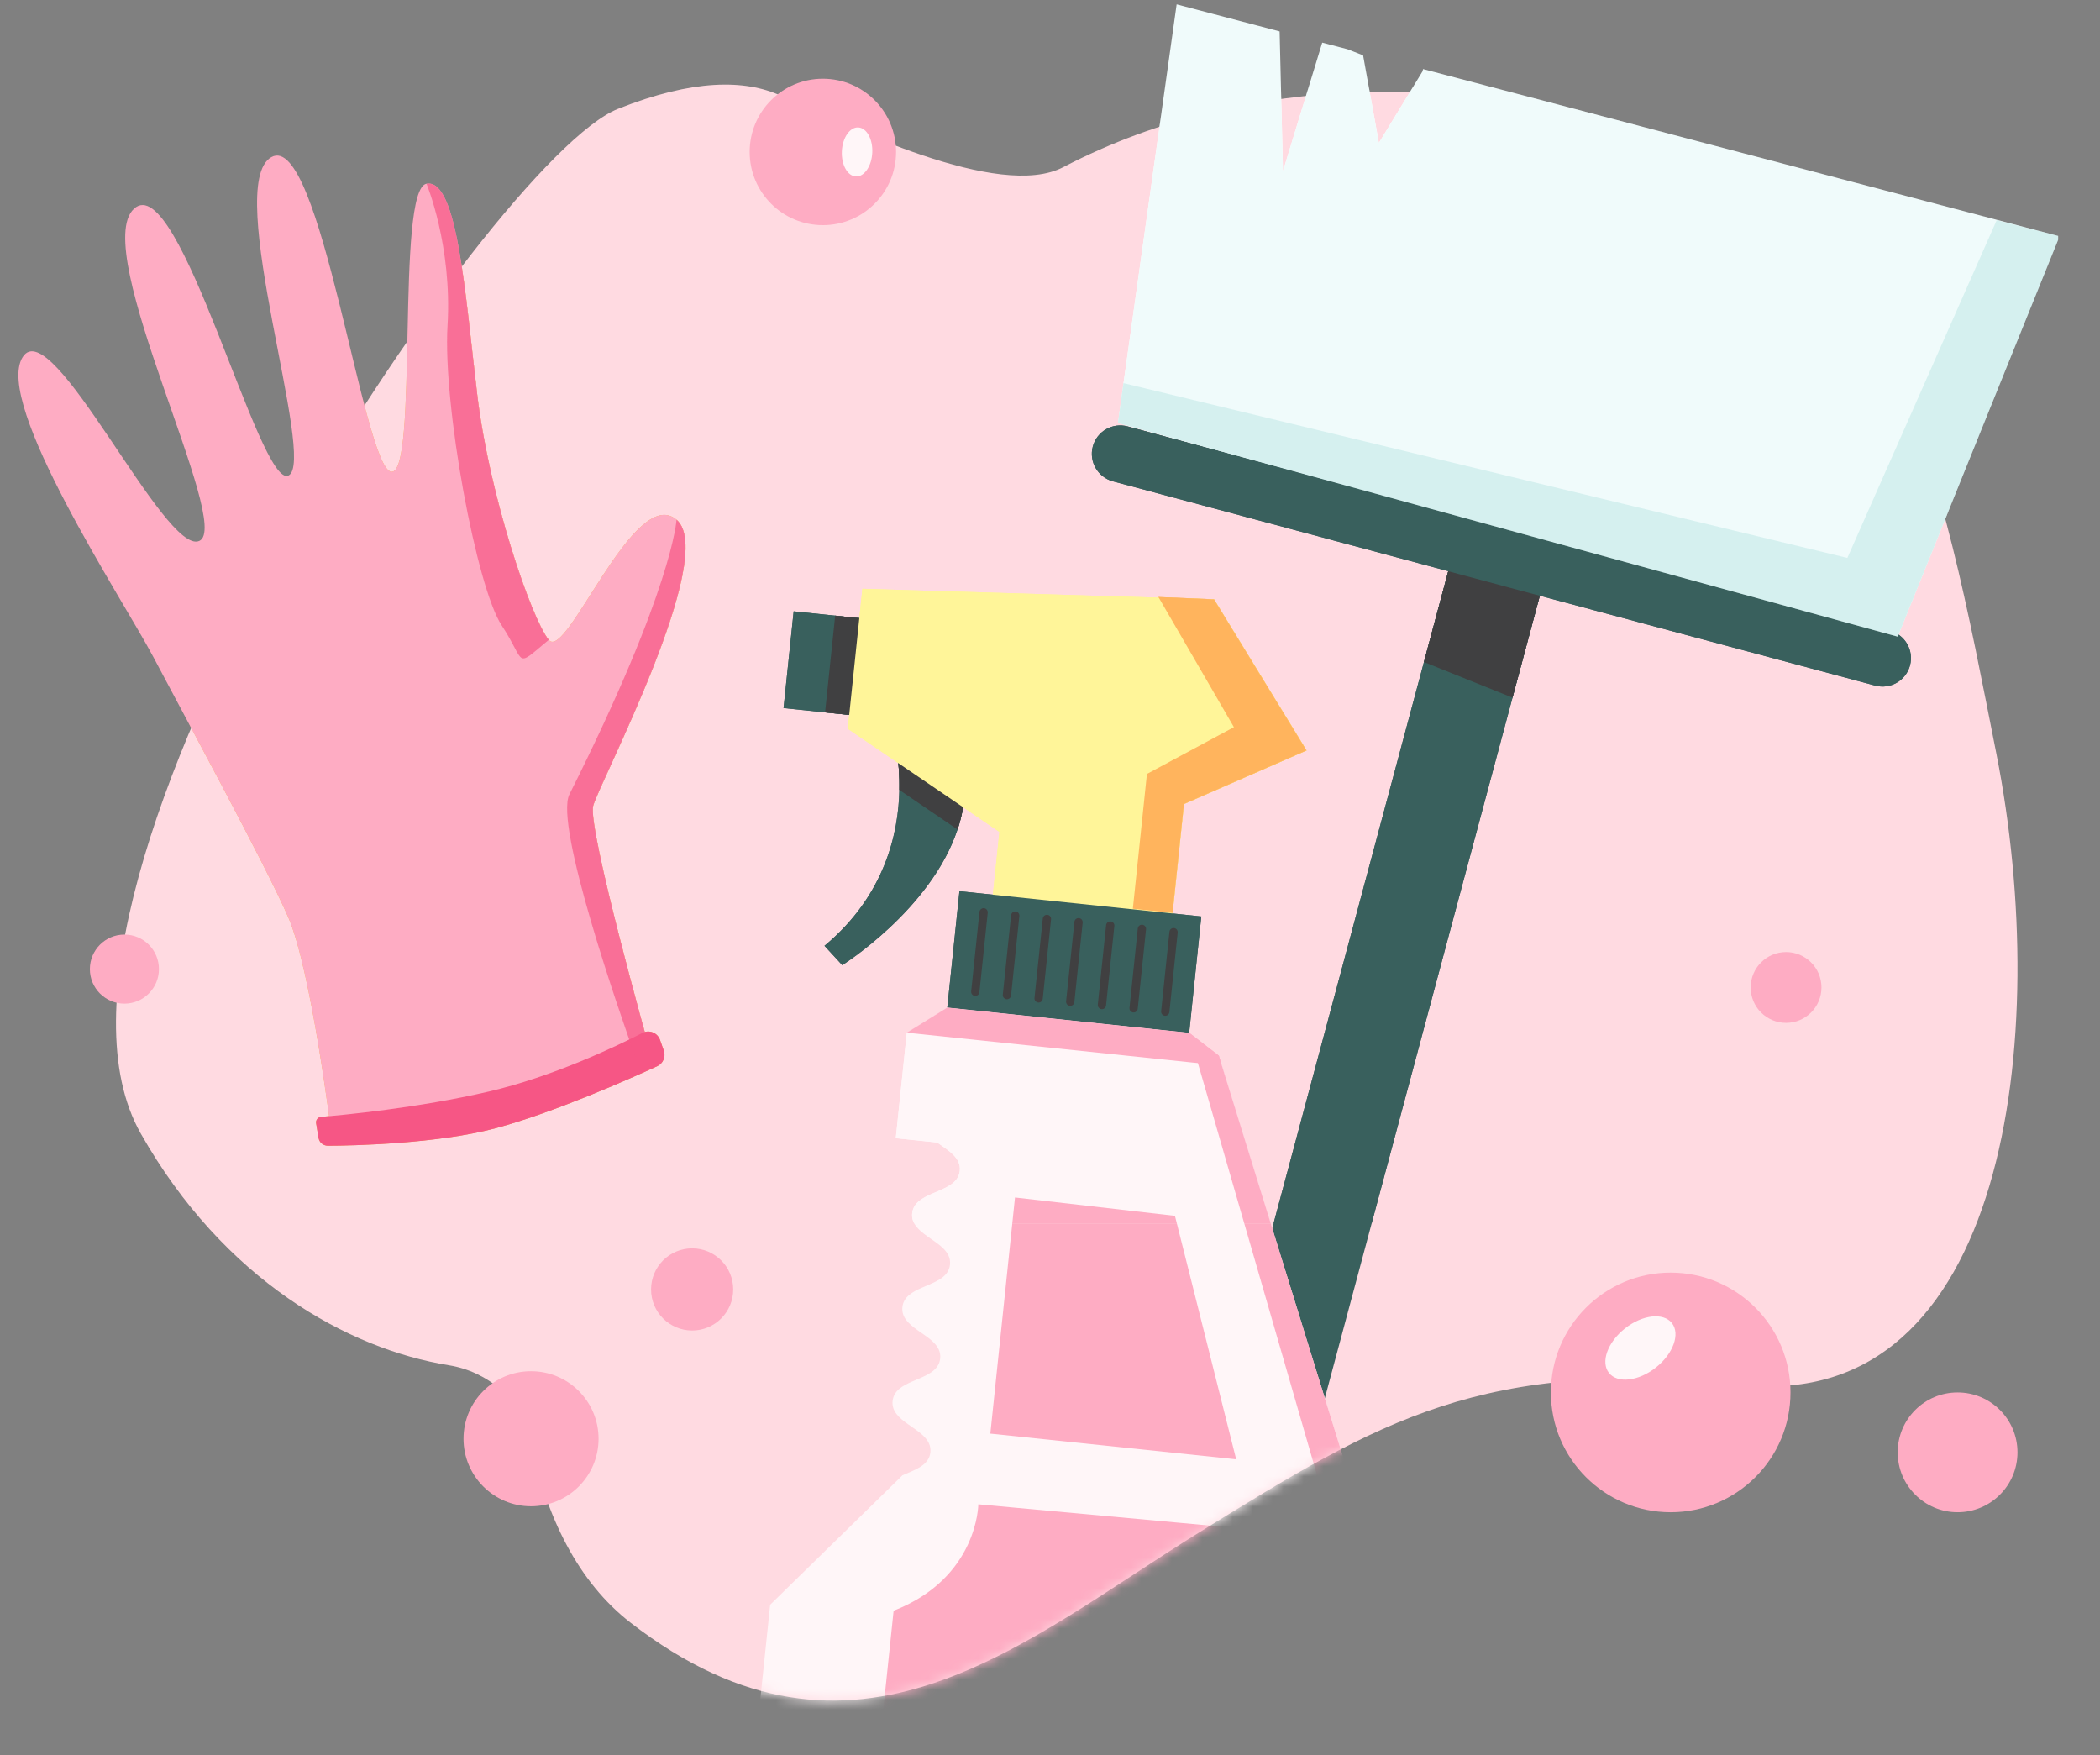 <svg width="207" height="173" viewBox="0 0 207 173" fill="none" xmlns="http://www.w3.org/2000/svg">
<rect x="0" y="0" width="207" height="173" fill="#808080" stroke="none"/>
<g clip-path="url(#clip0_2519_123)">
<path d="M60.913 10.729C68.281 7.803 73.421 7.803 76.987 9.441C83.472 12.418 98.475 19.771 104.804 16.475C123.825 6.571 144.997 8.197 158.976 12.1C158.977 12.1 158.978 12.1 158.978 12.099C158.978 12.098 158.979 12.098 158.979 12.098C186.82 19.874 191.253 46.35 196.788 74.293C202.322 102.235 197.711 139.189 171.89 136.487C146.069 133.781 135.926 140.091 118.402 150.908C100.882 161.724 84.281 177.047 62.149 159.923C57.019 155.954 53.821 149.564 52.211 141.741C51.436 137.974 48.055 135.17 44.258 134.559C34.307 132.957 22.052 126.171 13.868 111.704C0.142 87.438 48.393 15.7 60.91 10.73L60.913 10.729Z" fill="#FFDAE1"/>
<mask id="mask0_2519_123" style="mask-type:alpha" maskUnits="userSpaceOnUse" x="11" y="8" width="188" height="160">
<path d="M60.913 10.729C68.281 7.803 73.421 7.803 76.987 9.441C83.472 12.418 98.475 19.771 104.804 16.475C123.825 6.571 144.997 8.197 158.976 12.1C158.977 12.1 158.978 12.1 158.978 12.099C158.978 12.098 158.979 12.098 158.979 12.098C186.82 19.874 191.253 46.35 196.788 74.293C202.322 102.235 197.711 139.189 171.89 136.487C146.069 133.781 135.926 140.091 118.402 150.908C100.882 161.724 84.281 177.047 62.149 159.923C57.019 155.954 53.821 149.564 52.211 141.741C51.436 137.974 48.055 135.17 44.258 134.559C34.307 132.957 22.052 126.171 13.868 111.704C0.142 87.438 48.393 15.7 60.91 10.73L60.913 10.729Z" fill="#FFDAE1"/>
</mask>
<g mask="url(#mask0_2519_123)">
<path d="M58.47 79.417C57.889 81.617 64.005 103.34 64.005 103.34C64.005 103.34 63.529 103.644 62.617 104.137C60.659 105.198 56.694 107.142 51.162 108.823C43.06 111.285 32.666 111.734 32.666 111.734C32.666 111.734 30.684 95.617 28.408 90.388C26.131 85.156 18.082 70.376 15.112 64.747C12.142 59.117 -0.635 39.766 2.231 35.2C5.097 30.634 16.247 54.81 19.643 53.313C23.041 51.819 8.763 24.688 13.207 20.574C17.653 16.464 25.578 48.217 28.431 46.869C31.281 45.522 21.93 18.237 26.741 15.49C31.552 12.743 35.807 46.063 38.554 46.493C41.298 46.928 38.976 18.634 42.045 18.106C45.114 17.576 45.855 29.058 47.05 38.961C48.246 48.864 52.347 60.907 54.092 63.067C55.837 65.227 62.525 47.665 66.689 51.222C70.853 54.779 59.05 77.217 58.473 79.416L58.47 79.417Z" fill="#FCB552"/>
<path d="M31.398 112.149L31.162 110.704C31.111 110.394 31.336 110.103 31.649 110.077C33.751 109.902 41.206 109.204 48.2 107.575C54.502 106.11 60.737 103.129 63.33 101.801C63.998 101.46 64.809 101.786 65.059 102.493L65.432 103.548C65.644 104.15 65.361 104.816 64.781 105.083C62.082 106.321 54.586 109.658 48.876 111.188C43.167 112.718 34.847 112.917 32.314 112.919C31.86 112.918 31.473 112.59 31.4 112.142L31.398 112.149Z" fill="#E89D43"/>
<g opacity="0.7">
<path d="M54.089 63.068C50.626 65.929 51.936 65.402 49.452 61.64C46.969 57.881 43.642 39.957 44.114 32.084C44.585 24.211 42.043 18.111 42.043 18.111C45.112 17.58 45.852 29.062 47.048 38.965C48.243 48.868 52.345 60.911 54.09 63.071L54.089 63.068Z" fill="#E89D43"/>
</g>
<g opacity="0.7">
<path d="M58.47 79.417C57.89 81.617 64.006 103.34 64.006 103.34C64.006 103.34 63.529 103.645 62.617 104.137C61.189 100.136 54.608 81.312 56.128 78.292C66.351 57.94 66.685 51.22 66.685 51.22C70.849 54.776 59.047 77.215 58.469 79.414L58.47 79.417Z" fill="#E89D43"/>
</g>
<path d="M72.047 356.288L151.815 58.59L142.793 56.173L63.025 353.871C62.358 356.362 63.839 358.928 66.321 359.594C67.57 359.928 68.837 359.724 69.87 359.128C70.902 358.532 71.711 357.541 72.047 356.288Z" fill="#39605D"/>
<path d="M186.291 62.157L111.153 42.024C109.656 41.623 108.121 42.513 107.721 44.005C107.32 45.502 108.21 47.037 109.703 47.437L184.84 67.57C186.337 67.971 187.872 67.081 188.272 65.589C188.673 64.092 187.783 62.557 186.291 62.157Z" fill="#39605D"/>
<path d="M140.273 6.807L140.226 7.024L135.919 14.086L134.364 5.453L132.826 4.853L130.335 4.201L126.464 16.874L126.136 3.097L115.985 0.429L110.749 37.761L110.196 41.695L187.059 62.745L203.014 23.289L140.273 6.807Z" fill="white"/>
<g opacity="0.3">
<path d="M203.015 23.289L196.818 21.702L182.098 54.987L110.749 37.761L110.197 41.695L187.059 62.745L203.015 23.289Z" fill="#AEE2DE"/>
</g>
<path d="M149.09 68.758L151.78 58.718L142.759 56.3L140.361 65.249L149.09 68.758Z" fill="#404041"/>
<path d="M132.75 144.787L127.547 194.587C127.352 196.45 125.973 197.895 124.239 198.262C123.818 198.355 123.379 198.38 122.927 198.333L76.456 193.478C74.146 193.237 72.469 191.168 72.71 188.858L75.917 158.159L88.955 145.404C89.567 145.133 90.222 144.892 90.744 144.556C91.257 144.218 91.642 143.787 91.709 143.139C91.845 141.843 90.579 141.132 89.488 140.353C88.632 139.746 87.879 139.089 87.985 138.075C88.091 137.06 88.964 136.573 89.926 136.156C91.155 135.614 92.54 135.185 92.676 133.89C92.811 132.594 91.545 131.883 90.454 131.104C89.599 130.497 88.845 129.84 88.951 128.826C89.057 127.811 89.93 127.324 90.892 126.907C92.122 126.365 93.507 125.936 93.642 124.641C93.777 123.345 92.511 122.634 91.42 121.855C90.566 121.243 89.811 120.591 89.917 119.576C90.023 118.562 90.897 118.075 91.859 117.657C93.088 117.116 94.473 116.687 94.608 115.391C94.744 114.096 93.478 113.385 92.387 112.606L88.299 112.179L89.385 101.79L93.375 99.309L117.216 101.799L120.137 104.054L120.331 104.678L132.749 144.792L132.75 144.787Z" fill="#FFF6F8"/>
<path d="M94.383 81.754C91.754 89.667 83.022 95.12 83.022 95.12L81.272 93.217C87.253 88.248 88.57 82.056 88.653 77.856C88.714 74.995 88.201 73.053 88.201 73.053L95.123 77.106C95.151 78.728 94.872 80.283 94.388 81.755L94.383 81.754Z" fill="#39605D"/>
<path d="M84.876 60.944L78.233 60.25L77.237 69.786L83.88 70.48L84.876 60.944Z" fill="#39605D"/>
<path d="M84.872 60.944L82.326 60.678L81.33 70.213L83.876 70.479L84.872 60.944Z" fill="#404041"/>
<path d="M94.383 81.754L88.654 77.856C88.714 74.994 88.201 73.052 88.201 73.052L95.123 77.106C95.151 78.728 94.872 80.282 94.388 81.754L94.383 81.754Z" fill="#404041"/>
<path d="M100.051 118.021L97.619 141.294L121.852 143.826L115.816 119.83L100.051 118.021Z" fill="#FEACC3"/>
<path d="M96.435 148.262C96.435 148.262 96.403 155.512 88.085 158.75L85.287 185.533L119.005 189.055L122.132 150.621L96.43 148.261L96.435 148.262Z" fill="#FEACC3"/>
<path d="M85.008 58.029L83.567 71.823L98.515 81.993L97.856 88.295L115.566 90.145L116.705 79.244L128.789 73.963L119.671 59.067L85.008 58.029Z" fill="#FFF599"/>
<path d="M114.187 58.839L121.628 71.667L113.055 76.279L111.667 89.565L115.584 89.974L116.705 79.244L128.789 73.963L119.671 59.067L114.187 58.839Z" fill="#FFB45D"/>
<path d="M118.415 90.326L94.574 87.835L93.376 99.303L117.217 101.794L118.415 90.326Z" fill="#39605D"/>
<path d="M96.095 98.156C95.874 98.133 95.707 97.933 95.731 97.707L96.549 89.874C96.572 89.653 96.773 89.486 96.999 89.51C97.225 89.533 97.386 89.733 97.363 89.959L96.544 97.792C96.521 98.013 96.321 98.18 96.095 98.156Z" fill="#404041"/>
<path d="M99.213 98.482C98.992 98.459 98.826 98.258 98.849 98.033L99.668 90.199C99.691 89.978 99.891 89.812 100.117 89.835C100.343 89.859 100.505 90.058 100.481 90.284L99.663 98.118C99.639 98.338 99.439 98.505 99.213 98.482Z" fill="#404041"/>
<path d="M102.337 98.808C102.116 98.785 101.95 98.585 101.973 98.359L102.791 90.526C102.815 90.305 103.015 90.138 103.241 90.161C103.467 90.185 103.629 90.385 103.605 90.611L102.787 98.444C102.764 98.665 102.563 98.832 102.337 98.808Z" fill="#404041"/>
<path d="M105.455 99.134C105.234 99.111 105.067 98.91 105.09 98.684L105.909 90.851C105.932 90.63 106.132 90.463 106.358 90.487C106.584 90.511 106.746 90.71 106.722 90.936L105.904 98.769C105.881 98.99 105.681 99.157 105.455 99.134Z" fill="#404041"/>
<path d="M108.578 99.46C108.357 99.437 108.19 99.237 108.213 99.011L109.032 91.178C109.055 90.957 109.255 90.79 109.481 90.814C109.707 90.837 109.869 91.037 109.845 91.263L109.027 99.096C109.004 99.317 108.804 99.484 108.578 99.46Z" fill="#404041"/>
<path d="M111.701 99.787C111.48 99.763 111.313 99.563 111.336 99.337L112.155 91.504C112.178 91.283 112.378 91.116 112.604 91.14C112.83 91.163 112.992 91.363 112.968 91.589L112.15 99.422C112.127 99.643 111.927 99.81 111.701 99.787Z" fill="#404041"/>
<path d="M114.82 100.112C114.599 100.089 114.432 99.889 114.456 99.663L115.274 91.83C115.297 91.609 115.497 91.442 115.723 91.466C115.949 91.489 116.111 91.689 116.087 91.915L115.269 99.748C115.246 99.969 115.046 100.136 114.82 100.112Z" fill="#404041"/>
<path d="M132.752 144.787L127.549 194.587C127.354 196.45 125.975 197.895 124.241 198.262L129.78 145.248L117.219 101.789L120.141 104.044L132.752 144.782L132.752 144.787Z" fill="#FEACC3"/>
<path d="M120.332 104.673L120.297 105.009L89.386 101.78L93.376 99.303L117.217 101.794L120.139 104.048L120.332 104.673Z" fill="#FEACC3"/>
</g>
<g clip-path="url(#clip1_2519_123)">
<path d="M58.47 79.417C57.889 81.617 64.005 103.34 64.005 103.34C64.005 103.34 63.529 103.644 62.617 104.137C60.659 105.198 56.694 107.142 51.162 108.823C43.06 111.285 32.666 111.734 32.666 111.734C32.666 111.734 30.684 95.617 28.408 90.388C26.131 85.156 18.082 70.376 15.112 64.747C12.142 59.117 -0.635 39.766 2.231 35.2C5.097 30.634 16.247 54.81 19.643 53.313C23.041 51.819 8.763 24.688 13.207 20.574C17.653 16.464 25.578 48.217 28.431 46.869C31.281 45.522 21.93 18.237 26.741 15.49C31.552 12.743 35.807 46.063 38.554 46.493C41.298 46.928 38.976 18.634 42.045 18.106C45.114 17.576 45.855 29.058 47.05 38.961C48.246 48.864 52.347 60.907 54.092 63.067C55.837 65.227 62.525 47.665 66.689 51.222C70.853 54.779 59.05 77.217 58.473 79.416L58.47 79.417Z" fill="#FEACC3"/>
<path d="M31.398 112.149L31.162 110.704C31.111 110.394 31.336 110.103 31.649 110.077C33.751 109.902 41.206 109.204 48.2 107.575C54.502 106.11 60.737 103.129 63.33 101.801C63.998 101.46 64.809 101.786 65.059 102.493L65.432 103.548C65.644 104.15 65.361 104.816 64.781 105.083C62.082 106.321 54.586 109.658 48.876 111.188C43.167 112.718 34.847 112.917 32.314 112.919C31.86 112.918 31.473 112.59 31.4 112.142L31.398 112.149Z" fill="#F65685"/>
<g opacity="0.7">
<path d="M54.089 63.068C50.626 65.929 51.936 65.402 49.452 61.64C46.969 57.881 43.642 39.957 44.114 32.084C44.585 24.211 42.043 18.111 42.043 18.111C45.112 17.58 45.852 29.062 47.048 38.965C48.243 48.868 52.345 60.911 54.09 63.071L54.089 63.068Z" fill="#F65685"/>
</g>
<g opacity="0.7">
<path d="M58.47 79.417C57.89 81.617 64.006 103.34 64.006 103.34C64.006 103.34 63.529 103.645 62.617 104.137C61.189 100.136 54.608 81.312 56.128 78.292C66.351 57.94 66.685 51.22 66.685 51.22C70.849 54.776 59.047 77.215 58.469 79.414L58.47 79.417Z" fill="#F65685"/>
</g>
<path d="M72.045 356.288L151.813 58.59L142.791 56.173L63.023 353.871C62.356 356.362 63.837 358.928 66.319 359.594C67.568 359.928 68.835 359.724 69.868 359.128C70.9 358.532 71.709 357.541 72.045 356.288Z" fill="#39605D"/>
<path d="M186.289 62.157L111.151 42.024C109.654 41.623 108.119 42.513 107.719 44.005C107.318 45.502 108.208 47.037 109.701 47.437L184.838 67.57C186.335 67.971 187.87 67.081 188.27 65.589C188.671 64.092 187.781 62.557 186.289 62.157Z" fill="#39605D"/>
<path d="M140.271 6.807L140.224 7.024L135.917 14.086L134.362 5.453L132.824 4.853L130.333 4.201L126.462 16.874L126.134 3.097L115.983 0.429L110.747 37.761L110.194 41.695L187.057 62.745L203.012 23.289L140.271 6.807Z" fill="#F0FBFB"/>
<g opacity="0.3">
<path d="M203.013 23.289L196.816 21.701L182.096 54.987L110.747 37.761L110.195 41.695L187.057 62.745L203.013 23.289Z" fill="#96D8D4"/>
</g>
<path d="M149.088 68.758L151.778 58.717L142.757 56.3L140.359 65.249L149.088 68.758Z" fill="#404041"/>
<path d="M132.749 144.787L127.546 194.587C127.351 196.45 125.972 197.895 124.238 198.262C123.817 198.355 123.378 198.38 122.926 198.333L76.455 193.478C74.145 193.237 72.468 191.168 72.709 188.858L75.916 158.159L88.954 145.404C89.566 145.133 90.221 144.892 90.743 144.556C91.255 144.218 91.641 143.787 91.708 143.139C91.844 141.843 90.578 141.132 89.487 140.353C88.631 139.746 87.878 139.089 87.984 138.075C88.09 137.06 88.963 136.573 89.925 136.156C91.154 135.614 92.539 135.185 92.675 133.89C92.81 132.594 91.544 131.883 90.453 131.104C89.598 130.497 88.844 129.84 88.95 128.826C89.056 127.811 89.929 127.324 90.892 126.907C92.121 126.365 93.506 125.936 93.641 124.641C93.776 123.345 92.51 122.634 91.419 121.855C90.564 121.243 89.81 120.591 89.916 119.576C90.022 118.562 90.895 118.075 91.858 117.657C93.087 117.116 94.472 116.687 94.607 115.391C94.743 114.096 93.477 113.385 92.386 112.606L88.298 112.179L89.384 101.79L93.374 99.309L117.215 101.799L120.136 104.054L120.33 104.678L132.748 144.792L132.749 144.787Z" fill="#FFF6F8"/>
<path d="M94.382 81.754C91.753 89.667 83.021 95.12 83.021 95.12L81.271 93.217C87.252 88.248 88.569 82.056 88.652 77.856C88.713 74.995 88.2 73.053 88.2 73.053L95.121 77.106C95.15 78.728 94.871 80.283 94.387 81.755L94.382 81.754Z" fill="#39605D"/>
<path d="M84.876 60.944L78.232 60.25L77.236 69.786L83.879 70.48L84.876 60.944Z" fill="#39605D"/>
<path d="M84.87 60.944L82.324 60.678L81.328 70.213L83.874 70.479L84.87 60.944Z" fill="#404041"/>
<path d="M94.382 81.754L88.653 77.856C88.713 74.994 88.2 73.052 88.2 73.052L95.122 77.106C95.15 78.728 94.871 80.282 94.387 81.754L94.382 81.754Z" fill="#404041"/>
<path d="M100.05 118.021L97.618 141.294L121.851 143.826L115.815 119.83L100.05 118.021Z" fill="#FEACC3"/>
<path d="M85.007 58.029L83.566 71.823L98.514 81.993L97.855 88.295L115.565 90.145L116.704 79.244L128.788 73.963L119.67 59.067L85.007 58.029Z" fill="#FFF599"/>
<path d="M114.186 58.839L121.627 71.667L113.054 76.279L111.666 89.565L115.583 89.974L116.704 79.244L128.788 73.963L119.67 59.067L114.186 58.839Z" fill="#FFB45D"/>
<path d="M118.414 90.326L94.573 87.835L93.375 99.303L117.216 101.794L118.414 90.326Z" fill="#39605D"/>
<path d="M96.094 98.156C95.873 98.133 95.706 97.933 95.73 97.707L96.548 89.874C96.571 89.653 96.772 89.486 96.998 89.51C97.224 89.533 97.385 89.733 97.362 89.959L96.543 97.792C96.52 98.013 96.32 98.18 96.094 98.156Z" fill="#404041"/>
<path d="M99.212 98.482C98.992 98.459 98.825 98.258 98.848 98.033L99.666 90.199C99.69 89.978 99.89 89.812 100.116 89.835C100.342 89.859 100.504 90.058 100.48 90.284L99.662 98.118C99.638 98.338 99.438 98.505 99.212 98.482Z" fill="#404041"/>
<path d="M102.335 98.808C102.114 98.785 101.948 98.585 101.971 98.359L102.79 90.526C102.813 90.305 103.013 90.138 103.239 90.161C103.465 90.185 103.627 90.385 103.603 90.611L102.785 98.444C102.762 98.665 102.561 98.832 102.335 98.808Z" fill="#404041"/>
<path d="M105.453 99.134C105.232 99.111 105.065 98.91 105.088 98.684L105.907 90.851C105.93 90.63 106.13 90.463 106.356 90.487C106.582 90.511 106.744 90.71 106.72 90.936L105.902 98.769C105.879 98.99 105.679 99.157 105.453 99.134Z" fill="#404041"/>
<path d="M108.577 99.46C108.356 99.437 108.189 99.237 108.212 99.011L109.031 91.178C109.054 90.957 109.254 90.79 109.48 90.814C109.706 90.837 109.868 91.037 109.844 91.263L109.026 99.096C109.003 99.317 108.803 99.484 108.577 99.46Z" fill="#404041"/>
<path d="M111.7 99.787C111.479 99.763 111.312 99.563 111.335 99.337L112.154 91.504C112.177 91.283 112.377 91.116 112.603 91.14C112.829 91.163 112.991 91.363 112.967 91.589L112.149 99.422C112.126 99.643 111.926 99.81 111.7 99.787Z" fill="#404041"/>
<path d="M114.819 100.112C114.598 100.089 114.431 99.889 114.455 99.663L115.273 91.83C115.296 91.609 115.496 91.442 115.722 91.466C115.948 91.489 116.11 91.689 116.086 91.915L115.268 99.748C115.245 99.969 115.045 100.136 114.819 100.112Z" fill="#404041"/>
<path d="M132.75 144.787L127.547 194.587C127.352 196.45 125.973 197.895 124.239 198.262L129.778 145.248L117.217 101.789L120.139 104.044L132.75 144.782L132.75 144.787Z" fill="#FEACC3"/>
<path d="M120.331 104.673L120.296 105.009L89.386 101.78L93.375 99.303L117.216 101.794L120.138 104.048L120.331 104.673Z" fill="#FEACC3"/>
<circle cx="176.055" cy="97.322" r="3.489" fill="#FEACC3"/>
<circle cx="12.263" cy="95.513" r="3.404" fill="#FEACC3"/>
<circle cx="81.111" cy="14.975" r="7.216" transform="rotate(180 81.111 14.975)" fill="#FEACC3"/>
<ellipse cx="84.483" cy="14.975" rx="2.418" ry="1.501" transform="rotate(92.743 84.483 14.975)" fill="#FFF6F8"/>
</g>
<circle cx="52.345" cy="141.799" r="6.656" fill="#FEACC3"/>
<circle cx="68.225" cy="127.083" r="4.048" fill="#FEACC3"/>
<circle cx="164.682" cy="137.235" r="11.809" fill="#FEACC3"/>
<circle cx="192.962" cy="143.139" r="5.904" fill="#FEACC3"/>
<ellipse cx="161.699" cy="132.854" rx="3.956" ry="2.456" transform="rotate(-38.37 161.699 132.854)" fill="#FFF6F8"/>
</g>
<defs>
<clipPath id="clip0_2519_123">
<rect width="206.897" height="172.414" fill="white"/>
</clipPath>
<clipPath id="clip1_2519_123">
<rect width="204.598" height="120.69" fill="white" transform="translate(-1.725 -0.122)"/>
</clipPath>
</defs>
</svg>

